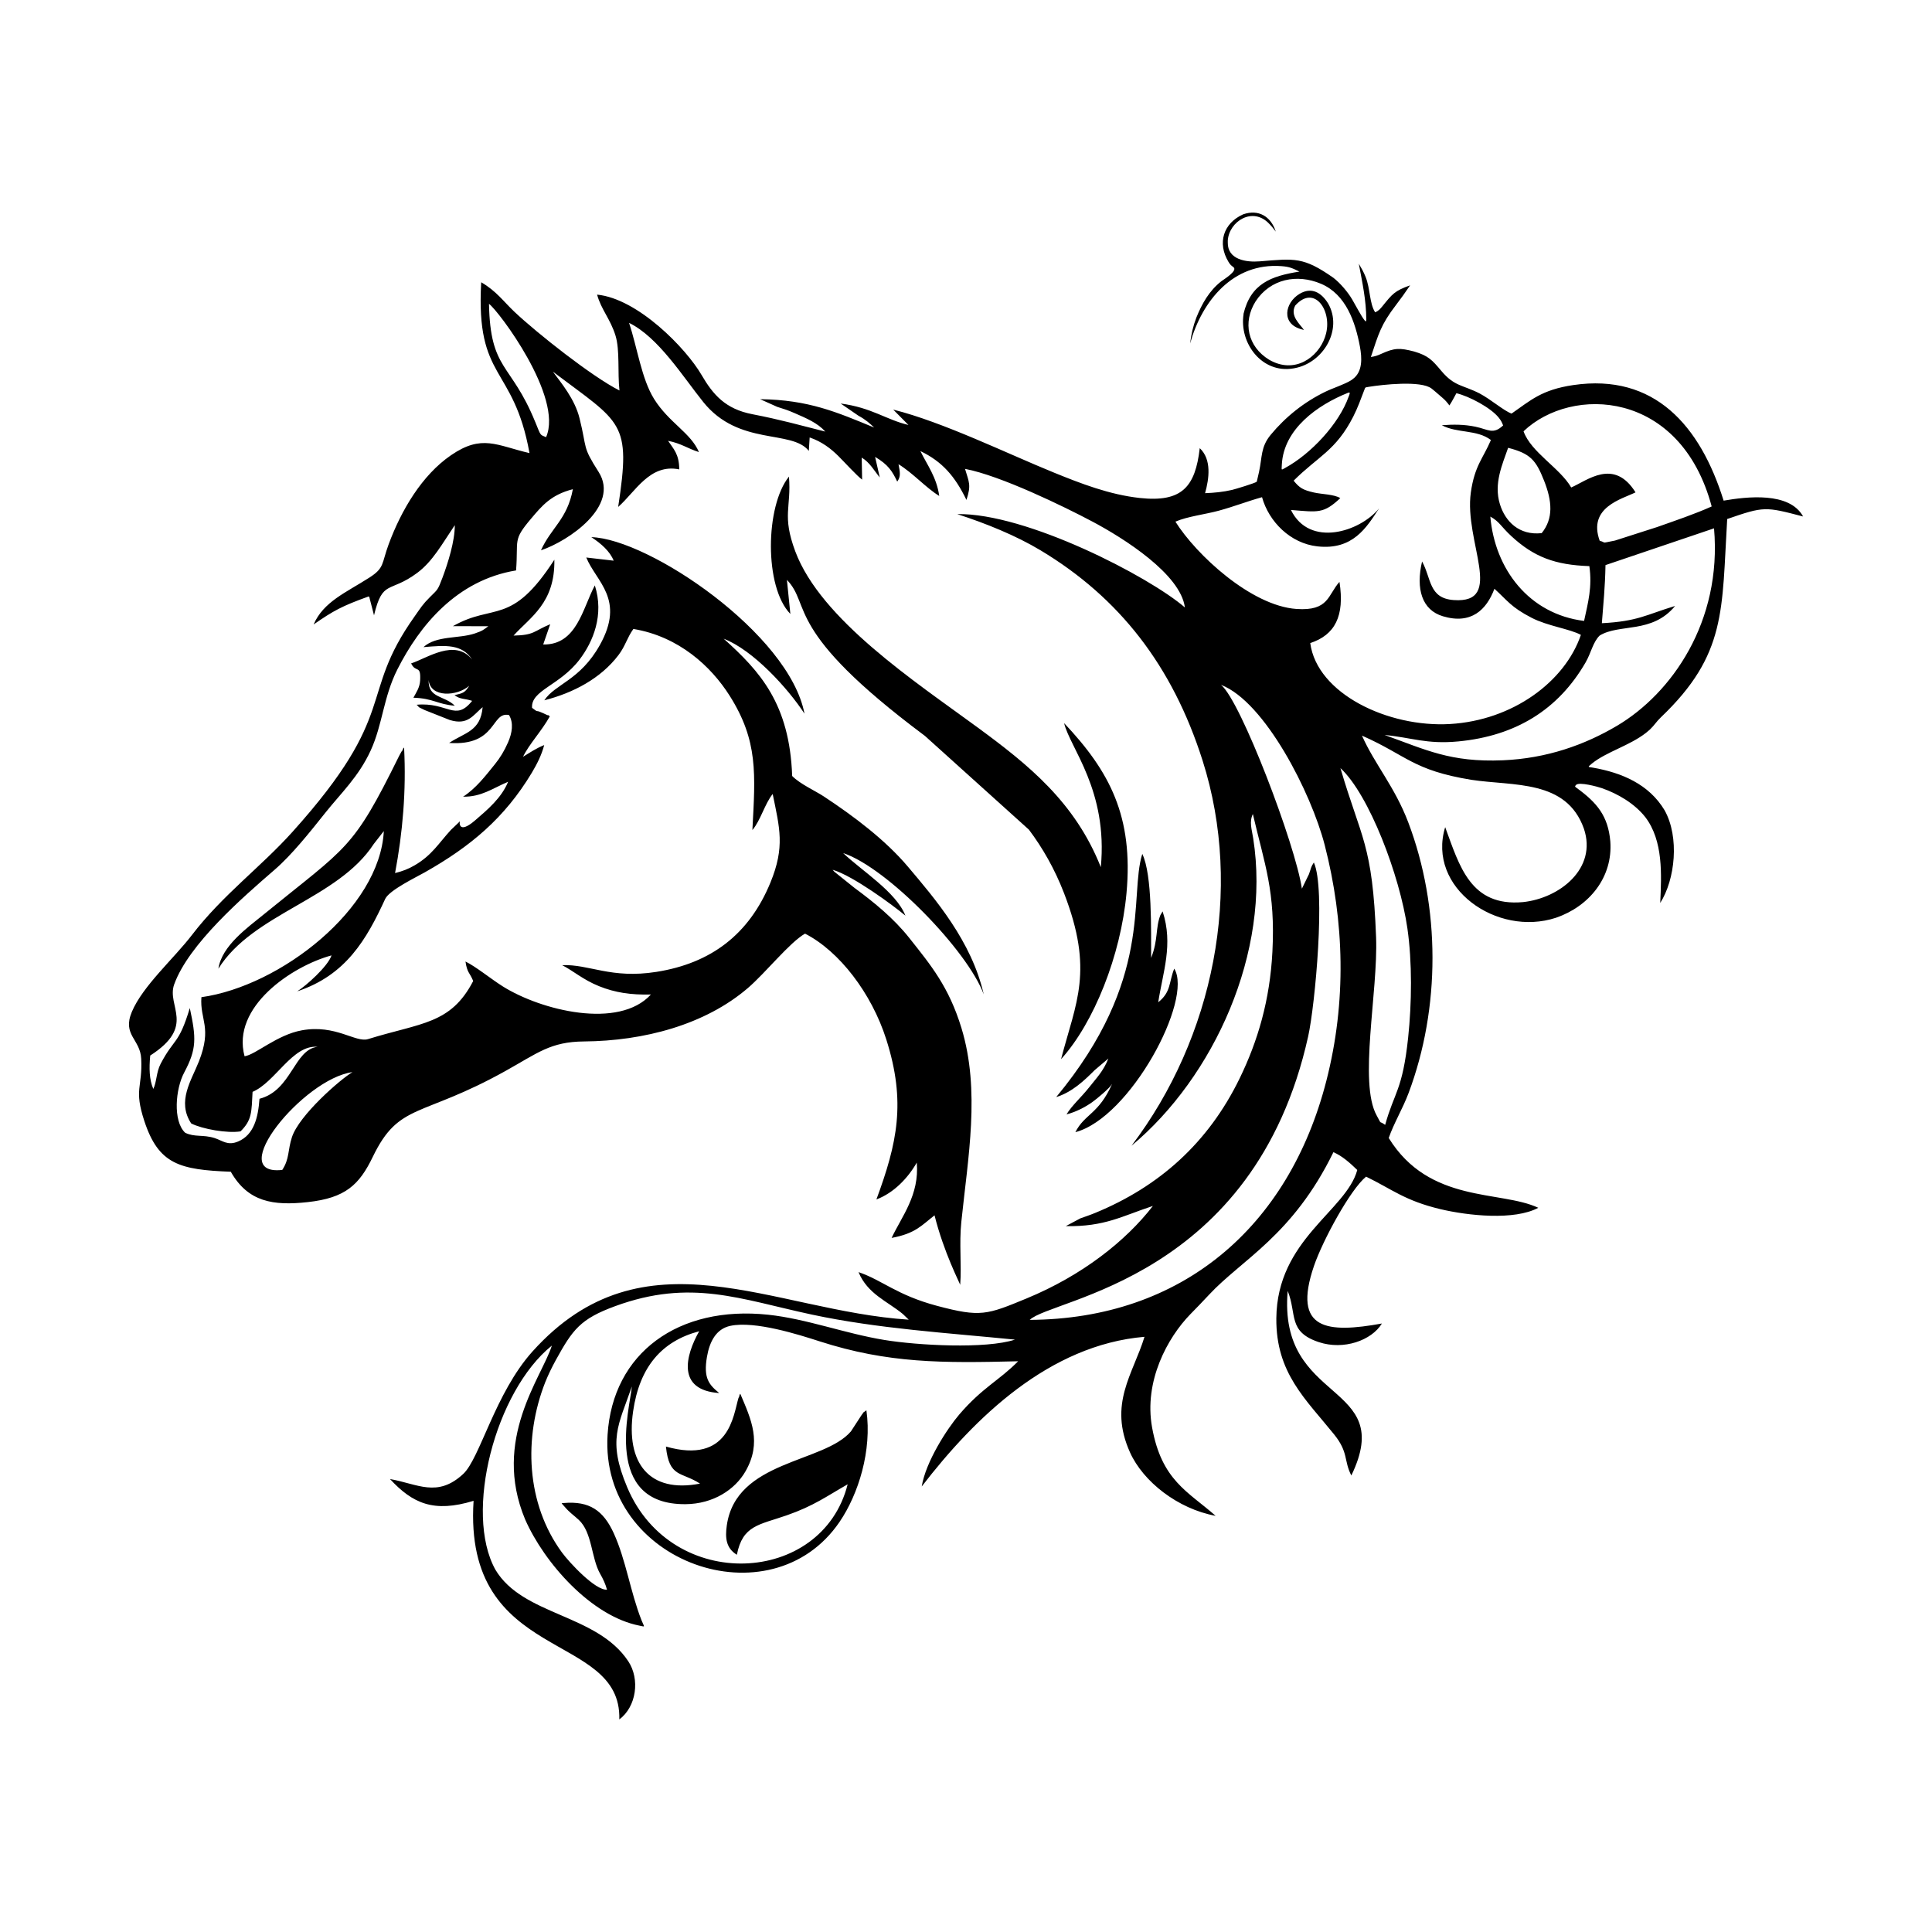 <svg width="1500" height="1500" viewBox="0 0 1500 1500" xmlns="http://www.w3.org/2000/svg">
  <!-- Original SVG transformed and centered -->
  <svg x="100.0" y="165.076" width="1300" height="1169.849" viewBox="0 0 575.73 518.09">
    >    <path class="cls-1" d="M383.31,34.87c-1.58,10,6.29,20.48,16.98,18.72l.58-.1c9.86-1.84,16.62-13.24,11.53-22.22-2.33-3.78-5.72-5.83-9.89-3.31-5,3.03-6.42,10.3.78,12.18l.78.2c-1.38-2-4.89-4.84-3.01-8.38,6.73-7.54,12.98,2.14,10.42,10.27l-.22.69c-2.37,6.82-10.36,12.78-19.17,7.66-7.37-4.5-9.16-12.87-4.64-20.07,5.08-7.75,14.26-9.54,22.49-6.04,8.6,3.66,11.79,13.15,13.38,21.63.7,3.81,1.01,8.61-2.47,11.14l-.48.35c-2.18,1.43-6.3,2.71-8.9,3.98-7.33,3.55-13.69,8.61-18.88,14.88-3.43,4.2-2.84,7.52-3.96,12.66-.07.31-.77,3.39-.78,3.4-.39.46-7.42,2.58-8.53,2.84-3.13.72-6.05.99-9.25,1.12,1.39-4.98,2.32-11.59-1.83-15.48-1.54,13.29-6.08,18.71-20.62,17.13-10.39-1.13-20.28-4.97-29.45-8.7-16.33-6.64-38.09-17.36-55.33-21.69l5.24,5.29c-7.77-1.84-12.58-5.96-23.31-7.38l6.12,4.2c2.5,1.35,4,2.72,5.39,4.06-12.85-5.3-22.54-9.54-39.21-9.75l5.91,2.65c2.45.75,3.58,1.12,5.85,2.1,4.23,1.84,7.96,3.4,10.66,6.39-8.88-2.23-15.33-4.09-25.08-5.97-9.24-1.78-13.49-6.66-17.49-13.53-5.31-9.11-21.85-26.2-35.9-27.59,1.41,5.16,4.58,8.38,6.34,14.12,1.53,4.98.67,12.73,1.35,18.84-9.33-4.69-28.26-19.64-36.11-27.05-3.72-3.51-6.22-7.15-11.43-10.16-1.91,33.99,11.08,28.23,16.61,58.74-11.32-2.63-16.34-6.59-27.02.75-9.98,6.86-17.08,18.88-21.41,30.61-2.47,6.68-1.38,8.08-6.6,11.43-8.08,5.18-15.8,8.29-19.2,16.13,6.88-4.76,9.7-6.31,18.96-9.65.18.22.28.36.33.79l1.48,5.71c2.99-12.45,5.28-7.48,14.85-14.58,5.33-3.96,8.56-9.97,12.92-16.41.04,5.48-2.38,13.14-4.25,18.1-1.66,4.39-1.6,3.94-4.31,6.65-2.56,2.56-3.01,3.45-5.31,6.7-19.56,27.55-4.82,32.73-41.96,74.03-10.92,12.14-23.94,21.6-34.55,35.44-6.17,8.05-16.93,17.53-20.66,26.42-3.36,8,2.9,9.34,3.22,16.14.48,9.97-2.58,10.29,1.08,21.42,4.91,14.92,12.16,16.74,29.72,17.42,5.94,10.41,14.55,11.75,26.47,10.44,12.96-1.42,17.72-5.94,22.38-15.61,9.03-18.71,16.53-13.29,45.58-29.47,11.06-6.15,15.48-10.07,27.02-10.16,20.54-.17,41.6-5.69,56.39-18.4,6.04-5.19,14.31-15.64,19.61-18.67,11.8,6.02,22.89,20.53,27.93,36.35,6.89,21.6,3.74,35.74-3.39,55.05,5.98-2.25,10.83-7.33,13.88-12.67.96,11.09-5.17,18.52-8.65,25.89,8.22-1.52,10.28-4.29,14.76-7.76,3.18,12.73,8.69,23.3,8.82,23.89.53-6.79-.39-14.06.39-21.62,2.29-22.18,6.59-45.15.06-66.62-4.33-14.21-10.48-21.61-17.97-31.05-5.34-6.74-12.03-12.18-18.82-17.19l-6.94-5.57c-.14-.15-.39-.43-.56-.66,7,2.05,20.83,12.28,25.01,15.77-3.22-8.17-15.09-15.47-21.42-21.52,15.27,5.08,42.9,33.74,48.35,48.59-4.17-18.28-16.72-32.84-26.11-43.95-7.7-9.11-18.48-17.25-28.86-24.09-3.09-2.03-8.09-4.22-10.9-7.04-.88-24.86-11.08-36.02-23.55-47.21,10.08,3.89,22,16.93,27.78,25.77-5.21-27.49-53.52-60.13-73.29-60.69,3.36,2.18,6.46,4.94,7.68,8.09l-9.42-1.09c3.42,8.39,13.5,14.32,4.66,30.11-6.82,12.18-15.34,13.33-19.09,18.99,9.93-2.54,19.4-7.48,25.53-15.58,2.38-3.14,2.88-5.86,5.1-8.95,15.64,2.59,26.73,12.87,33.11,22.97,9.83,15.56,8.83,26.85,7.81,46.17,2.8-3.24,4.25-9.04,6.98-12.39,2.39,11.72,4.28,18.16-.79,30.48-7.36,17.88-20.5,27.73-39.2,30.68-15.67,2.47-23.07-2.7-32.41-2.31,3.96,2.02,7.13,4.98,12.7,7.23,5.54,2.23,10.99,3.03,17.82,2.86-11.01,12.09-37.74,5.49-50.91-2.78-4.13-2.6-9.29-6.84-12.84-8.56.58,3.97,1.45,3.73,2.65,6.7-7.75,14.91-17.87,14.31-36.14,19.97-4.29,1.33-11.15-5.12-22.75-3.02-8.61,1.55-15.94,8.41-19.72,8.92-4.61-16.99,16.38-31.03,29.9-34.68-1.25,3.77-8.7,10.42-11.81,12.37,16.75-5.58,23.8-17.72,30.3-31.86,1.52-3,10.51-7.33,13.57-9.06,15.68-8.87,27.4-18.62,36.78-34.2,1.81-3.03,3.39-6.15,4.29-9.57-2.88,1.18-4.65,2.42-7.28,4.03,2.04-4.28,6.35-8.77,9.21-13.9-.23-.16-.63-.6-.76-.38l-1.5-.7c-.2-.09-.52-.21-.74-.31-2.07-.92-.74.29-3.11-1.54-.43-6.06,9.47-7.6,16.31-16.57,4.72-6.19,8.51-15.38,5.28-25.53-4.21,7.86-6.17,20.53-17.76,20.32l2.41-6.97c-5.78,2.4-5.38,3.76-12.6,3.91,5.75-6.38,14.29-11.17,14.03-26.09-14.88,23.04-20.74,14.79-34.89,22.85l12.19.02c-1.52,1.1-1.82,1.55-4.72,2.51-5.51,1.83-13.21.65-17.59,4.68,7.63-.66,13.24-1.13,16.78,4.3-5.95-7.42-15.55-.46-21.02,1.29,1.61,3.41,3.41.25,3.09,5.93-.14,2.42-1.38,4.14-2.31,5.87,6.84.22,8.19,2.25,14.24,2.76-3.55-3.6-9.23-2.47-9-8.87.55,6.2,9.82,5.65,13.96,2-1.48,2.32-2.01,2.56-5.07,3.21,1.9,1.53,3.63,1.14,6.07,1.98-5.84,7.31-8.38.34-19.09,1.34,1.44,1.27-.31.31,2.78,1.83l8.61,3.41c6.24,1.91,7.98-1.63,11.31-4.42-.72,8.32-6.06,8.68-11.52,12.31,16.59,1.15,14.31-10.92,20.59-9.59,1.64,2.73,1.08,6.16-.34,9.41-1.28,2.93-2.75,5.32-4.51,7.49-3.24,4.02-6.55,8.34-10.94,11.17,6.31.08,9.95-2.77,15.48-5.13-2.26,5.51-6.93,9.47-11.37,13.29-5.98,5.14-5.41.23-5.12.2.03.06-2.92,2.78-3.17,3.05-4.33,4.73-6.49,8.66-12.4,12.14-2.24,1.32-4.29,2.09-6.81,2.71,2.61-13.88,3.88-28.25,3.1-43.17-.17.22-.38.3-.45.7-.07.39-.35.53-.44.7-.11.2-.64,1.14-.78,1.42-16.06,32.57-17.58,30.96-46.51,54.51-5.61,4.57-14.52,10.85-15.67,18.72,11.9-19.07,41.02-23.86,53.43-42.89l3.45-4.42c-1.36,26.69-35.59,53.31-62.72,57.11-.58,7.88,3.78,10.28-.87,22.11-2.55,6.49-7.64,13.7-2.64,21.3,3.81,1.94,12.42,3.46,16.96,2.73,3.97-3.92,3.77-6.64,4.14-13.59,7.89-3.35,13.7-16.26,22.35-15.49-8.13.92-8.86,14.99-19.97,17.87-.47,6.46-1.89,12.38-7.35,14.69-3.64,1.53-5.32-.3-8.11-1.19-4-1.26-6.81-.22-10.1-1.82-4.31-4.08-3.28-15.16-.36-20.64,4.4-8.25,4.16-11.94,1.96-22.24-3.85,12.75-5.35,10.22-10.04,19.19-1.51,2.89-1.34,6.29-2.51,8.62-1.41-3.22-1.47-7.16-1.06-11.48,15.87-10.19,5.53-16.94,8.24-24.47,4.99-13.84,23.62-29.97,34.54-39.42,5.94-5.14,12.11-12.91,17.44-19.6,5.42-6.8,11.44-12.38,15.58-21.39,4.1-8.92,4.37-18.37,9.18-27.88,7.68-15.2,20.5-30.72,40.81-34.04.84-10.74-1.28-10.21,5.22-17.87,3.65-4.3,6.75-8.14,14.31-10.06-1.93,10.38-7.45,13.2-10.97,21.01,9.32-3.1,27.32-15.19,19.81-26.97-5.74-9.01-3.85-7.63-6.55-18.45-1.64-6.59-6.25-12.07-9.16-16,23.69,17.87,26.96,17.03,22.45,46.51,5.92-5.18,10.85-14.99,21-12.91-.02-5.24-1.96-7.01-3.84-9.82,4.54.89,6.68,2.63,10.61,3.87-2.8-6.64-10.31-10.07-15.43-18.28-4.33-6.96-5.75-17.62-8.6-26.15,10.07,4.91,18.52,18.51,25.53,27.23,12.24,15.24,30.43,9.35,36.28,16.79l.29-4.62c4.21,1.44,7.27,3.82,9.86,6.38,1.86,1.84,6.47,6.9,8.18,8.12l-.14-7.57c2.77,1.63,4.32,4.55,6.21,6.82l-1.61-7.07c4.47,2.65,5.89,4.87,7.61,8.5,1.28-1.74.97-3.21.44-5.98,5,3.06,9.4,8.09,14,10.91-.87-6.44-4.23-10.79-6.48-15.43,7.5,3.61,11.87,8.61,15.84,16.8,1.7-5.15.88-6.08-.49-10.68,12.25,2.33,33.97,12.91,43.87,18.16,10.77,5.72,30.24,18.04,31.73,29.49-12.36-10.68-54.56-32.51-78.29-32.1,9.81,3.18,20.12,7.33,28.68,12.47,27,16.22,45.31,39.59,55.7,72.29,14.15,44.52,3.73,95.31-24.45,132.43,28.24-23.55,48.01-66.49,41.85-105.69-.49-3.15-1.42-5.67-.12-8.37,4.06,17.4,7.8,26.53,6.72,47.38-.86,16.61-4.99,30.62-11.26,43.51-10.84,22.27-27.76,37.25-49.69,46.27-1.99.82-3.4,1.25-5.09,1.87l-5.01,2.67c13.47.24,19.32-3.46,29.96-6.94-9.3,12.02-24.25,23.88-43.43,31.8-13.65,5.64-15.83,6.53-30.81,2.54-13.88-3.7-18.78-8.82-26.98-11.59,3.14,7.55,9.89,9.98,15.27,14.43l1.99,1.92c-46.73-2.98-91.01-31.68-129.34,10.91-12.88,14.32-18.08,36.8-23.85,42.15-8.91,8.26-15.7,3.39-25.17,1.74,7.79,8.4,15.04,11.67,28.74,7.49-3.6,56.19,50.96,44.53,50.11,75.17,5.91-4.42,7.15-13.87,3.08-20.01-10.84-16.35-36.21-15.59-45.68-31.47-10.89-19.6-.07-61.39,19.41-77.07-3.42,10.88-20.72,32.24-9.18,59.8,6.57,14.93,22.77,33.3,39.36,36.51,2.11.41,1.62.62.64-1.88-3.84-9.74-5.35-20.74-9.55-29.93-3.59-7.85-8.41-11.11-17.13-10.37-1.17.12-.87-.07.14,1.16,1.92,2.26,3,2.81,4.96,4.63,4.68,4.33,4.25,13.12,7.38,18.59,1.02,1.78,1.79,3.43,2.34,5.42-4.03.31-13-9.4-15.46-12.75-12.39-16.86-13.28-39.54-5.77-58.61,1.07-2.64,2.26-5.08,3.62-7.57,5.79-10.5,8.41-14.16,20.42-18.56,26.05-9.54,42.96-2.38,67.62,2.9,22.78,4.87,46.67,6.3,69.84,8.61-10.01,3.29-33.48,1.98-44.82.13-13.67-2.23-26.75-7.27-40.02-8.69-30.79-3.28-53.49,13.04-55.24,41.31-2.72,44.03,56.19,64.6,79.78,29.91,6.5-9.56,11.18-24.56,9.22-38.36-1.98,1.54-.21-.2-1.74,1.75l-3.58,5.5c-9.35,10.95-39.47,9.87-42.68,32.32-.61,4.25-.3,7.82,3.46,10.11,1.99-10.18,7.61-10.24,17.13-13.56,9.34-3.25,13.8-6.6,20.96-10.67-8.75,34.78-60.43,37.47-75.79,1.04-6.89-16.35-2.95-21.44,1.6-34.69-.69,7.55-10.12,40.72,18.46,40.48,9.55-.08,17.02-5.03,20.61-11.3,5.7-9.95,1.99-17.75-1.8-26.67-.14.23-.28.34-.32.73-.04.39-.25.56-.3.74-1.77,5.81-3.08,22.91-24.94,16.69,1.1,10.81,5.28,8.57,11.72,12.74-17.54,3.41-25.56-7.18-23.01-24.82,2.22-15.39,9.9-24.17,22.72-27.57-4.75,8.43-7.79,20.26,6.89,21.25-3.57-2.91-5.47-5.15-4.21-12.47.9-5.21,3.13-9.6,8.06-10.64,8.43-1.77,23.42,2.99,30.7,5.34,23.58,7.6,42.23,7.48,68.23,6.84-6.42,6.54-12.34,9.07-20.25,18.32-4.08,4.77-11.52,16.18-12.9,24.74,18.21-23.66,43.86-48.68,76.6-51.47-3.9,12.8-12.55,23.02-4.96,39.8,4.5,9.95,16.33,19.35,29.42,21.76-9.56-8.42-18.54-12.12-21.85-30.39-2.89-15.96,5.35-30.93,13.16-38.94,2.34-2.4,3.94-4.02,6.37-6.64,11.31-12.19,28.79-20.35,42.82-49.07,3.03,1.3,5.66,3.66,8.2,6.12-3.78,14.05-27.61,23.85-27.83,51.02-.15,18.78,10.03,27.69,19.89,39.93,4.99,6.2,3.25,8.95,5.9,14.1,15.69-32.45-25.29-24.21-21.88-63.48,3.23,8.09-.03,14.07,10.73,17.63,8.53,2.83,18.13-.59,21.66-6.41-18.63,3.37-30.95,2.41-23.36-19.78,3.02-8.83,12.48-26.26,17.92-30.72,8.89,4.31,13.28,8.25,25.52,11.17,9.52,2.27,25.52,3.96,33.69-.46-12.95-6.1-37.44-1.35-51.42-24,1.8-5.17,4.79-10.03,6.83-15.46,10.99-29.29,10.95-63.86-.1-93.03-4.65-12.28-11.6-20.07-15.93-29.86,15.45,6.82,17.42,11.89,37.58,15.19,14.55,2.22,32.68-.18,38.72,16.78,4.67,13.76-8.4,23.96-20.92,25.27-18.06,1.66-21.85-12.4-26.77-25.77-6.35,20.8,17.74,37.87,38.14,31.14,11.39-3.92,19.55-13.9,18.64-26.24-.76-8.77-4.61-13.31-11.45-18.3-.63-.46-.93-.55-.3-1.15,1.13-1.07,7.36.63,8.81,1.13,5.57,1.93,11.31,5.32,14.99,10,6.19,8.14,5.56,19.79,5.11,29.48,5.14-8.05,6.67-22.6,1.51-31.85-5.37-8.99-14.76-12.94-24.66-14.67-1.58-.28-2.06-.02-.3-1.44,4.95-4,12.94-6.13,18.59-10.55.46-.36.87-.72,1.31-1.11,1.59-1.52,2.21-2.71,3.77-4.2,22.71-21.68,20.91-36.9,22.81-68.19,12.71-4.39,13.05-4.28,26.1-.87-4.71-8.61-19.45-6.8-27.33-5.45-8.05-25.81-23.78-43.83-51.68-39.74-10.95,1.61-14.74,5.31-21.24,9.81-2.75-1.02-7-4.81-10.99-6.93-5.77-2.96-8.61-2.35-13.12-7.71-3.19-3.79-4.46-5.25-9.39-6.71-4.93-1.28-6.75-1.27-11.22.77-1.36.62-2.15.9-3.65,1.12,2.63-7.9,3.41-11.05,8.61-17.84,1.71-2.23,3.31-4.46,4.88-6.8-5.35,1.9-6.12,2.99-9.46,7.11-.8.98-1.37,1.67-2.56,2.16-1.98-3.05-1.67-8.18-3.28-12.17-.65-1.63-1.45-3.04-2.34-4.54,1.2,6.46,2.55,12.54,2.57,19.18,0,.92-.24.7-.65.2-1-1.21-3.29-5.56-4.24-7.16-1.51-2.55-4.06-5.53-6.41-7.37-10.33-7.23-13.27-6.65-25.34-5.66-4.67.38-11.09-.57-10.98-6.49v-.69c.44-6.54,8.6-11.84,14.32-5.65l.53.57.55.63.55.69.55.72c-1.66-5.24-5.94-7.78-11.21-5.95-6.87,3.08-8.92,9.93-5.08,16.3.56.93.85,1.23,1.7,1.85,1.72,1.23-3.45,4.33-4.1,4.84-4.19,3.28-6.66,7.67-8.62,12.52-1.13,2.96-1.77,5.75-2.15,8.9,4.09-14.65,14.8-27.84,31.41-26.59,2.77.21,3.68.66,6.19,1.87-9.71,1.53-16.77,4.11-19.25,14.6M139.71,71.9c-8.33-20.43-15.42-17.45-15.86-40.53,3.17,2.22,25.67,32.06,19.63,45.84-2.18-.94-1.7-.24-3.76-5.31ZM397.68,87.75c-1.56.83-1.29.97-1.22-1.12.64-12.26,12.29-20.48,22.7-24.65,1.05-.42.6.39.3,1.23-3.34,9.47-13.03,19.74-21.78,24.53ZM468.35,78.19c-2.64,6.27-5.59,8.76-6.9,18.02-2.4,16.94,11.93,38.3-5.9,37.01-8.62-.62-7.63-7.43-10.87-13.27-2.21,9.49-.02,16.69,7.16,18.84,9.79,2.93,15.01-2.27,17.72-9.45,4.52,4.08,5.64,6.28,12.77,9.97,5.5,2.85,13.16,3.82,16.96,5.88-5.51,16.13-23.45,29.38-44.98,30.65-21.28,1.26-45.76-10.42-48.08-27.83,8.48-2.79,11.89-9.26,10.05-21.04-4.05,4.49-3.58,10.09-14.78,9.31-15.61-1.08-34.52-18.67-41.63-30.02,4.03-1.78,10.37-2.53,14.88-3.76,5.33-1.45,9.68-3.19,14.9-4.65,2.36,8.44,9.75,15.88,19.04,16.91,12.2,1.36,16.89-6.47,21.21-13.07-6.59,8.07-23.92,13.6-30.31.55,9.34.75,11.19,1.36,16.97-4.07-2.16-1.34-6.36-1.31-9.06-1.93-3.8-.87-4.95-1.57-6.98-4.07,8.38-8.37,14.52-10.3,20.49-22.02,1.56-3.06,2.59-5.99,3.81-9.17.38-.99.21-.84,1.56-1.08,4.57-.75,17.89-2.25,21.55.58,1.13.87,2.64,2.26,3.72,3.16,1.05.88,1.61,1.58,2.43,2.66.9-1.33,1.61-2.8,2.4-4.2,4.25.97,11.82,4.95,14.57,8.41.73.91,1.09,1.58,1.5,2.67-3.49,3.26-5.13,1.34-9.53.43-3.93-.81-7.57-.8-11.55-.51,5.23,2.83,12.01,1.4,16.87,5.08ZM479.57,75.19c16.49-15.74,53.94-14.35,64.69,25.84-5.55,2.52-12.68,4.94-18.78,7.09l-14.46,4.64c-5.35,1.04-2.68.73-5.26.08-4.18-11.56,7.71-14.36,12.32-16.65-7.43-11.91-16.62-4.05-22.12-1.68-3.9-6.74-13.81-12.07-16.39-19.32ZM485.8,110.21c-7.75.84-12.54-4.03-14.36-9.97-2.18-7.11.86-13.67,2.83-19.37,7.67,1.97,9.56,4.23,12.35,11.27,2.82,7.11,3.25,13.05-.81,18.07ZM475.41,111.27c7.76,7.17,15.07,9.89,26.79,10.28,1.03,7.2-.45,12.53-1.81,18.84-18.96-2.34-30.69-17.84-32.24-35.87,3.2,1.77,3.6,3.37,7.26,6.75ZM545.07,108.55c2.79,32.14-14.61,56.79-33.35,67.89-11.13,6.59-24.14,11.22-39.21,11.87-18.13.78-26.64-3.68-40.72-8.7,9.24.86,14.4,3.27,25.41,2.21,19.71-1.9,34.33-10.92,43.71-27.16,1.89-3.27,2.53-7.01,4.84-9.24,6.85-4.19,18-.52,25.93-10.17-10.02,3.03-12.77,5.28-25.18,5.93.53-6.79,1.1-12.31,1.25-19.98l37.32-12.64ZM375.58,162.39c15.04,5.81,30.99,37.09,35.63,55.09,6.76,26.24,7.54,53.83.57,81.01-12.94,50.49-49.83,81.95-102,82.23,7.58-7.38,77.18-13.86,95.74-97.49,2.39-10.75,6.08-50.74,1.95-59.78-1.12,1.73-.85,1.75-1.69,4.04l-2.42,4.96c-2.23-15.11-21-64.51-27.78-70.05ZM432,313.67c-2.49-1.74-.95.32-2.92-3.21-6.27-11.26.5-42.5-.21-61.27-1.21-32.18-5.14-33.88-12.26-58.19,9.85,9.09,20.41,36.9,23.03,55.14,1.67,11.63,1.51,25.66.25,37.56-1.93,18.15-4.78,18.68-7.9,29.98ZM52.77,329.16c-20.08,2.27,7.26-31.38,24.13-33.62-4.24,2.51-18.33,14.82-20.8,22.34-1.5,4.58-.79,7.39-3.33,11.28Z"/>   <path class="cls-1" d="M318.88,304.12c5.44-1.69,9.59-5.63,13.22-9.26l4.72-4.01c-1.71,4.36-4.09,6.7-6.68,10-2.47,3.14-6.02,6.32-7.71,9.22,3.17-.82,6.34-2.45,8.75-4.15,1.81-1.28,6.04-4.83,6.92-6.33-4.62,10.44-9.43,10.27-12.63,16.59,18.87-4.96,40.57-45.62,34-56.23-1.93,4.77-.98,7.9-5.51,11.57,1.59-10.39,5.24-19.87,1.51-31.25l-.76,1.27c-1.73,4.36-.72,8.53-3.19,14.71-.06-9.12.44-28.56-3.04-35.75-4.65,14.73,4.1,42.95-29.59,83.61"/>   <path class="cls-1" d="M227.47,137.98l-1.18-11.7c8.57,8.87-1.38,17.21,47.43,53.63l35.77,32.25c4.63,6.15,8.83,13.41,12.08,21.83,10.34,26.8,4.13,37.37-1.02,57.09,11.31-12.48,20.55-35.68,22.5-57.07,2.4-26.33-5.71-41.82-21.45-58.47,2.01,8.52,15.13,23.07,12.62,49.52-8.85-22.3-24.77-35.14-42.49-48.13-21.37-15.67-53.81-37-62.57-60.46-4.66-12.49-1.3-15.03-2.17-25.7-8.17,10.17-8.53,37.94.46,47.2"/> 
  </svg>
</svg>